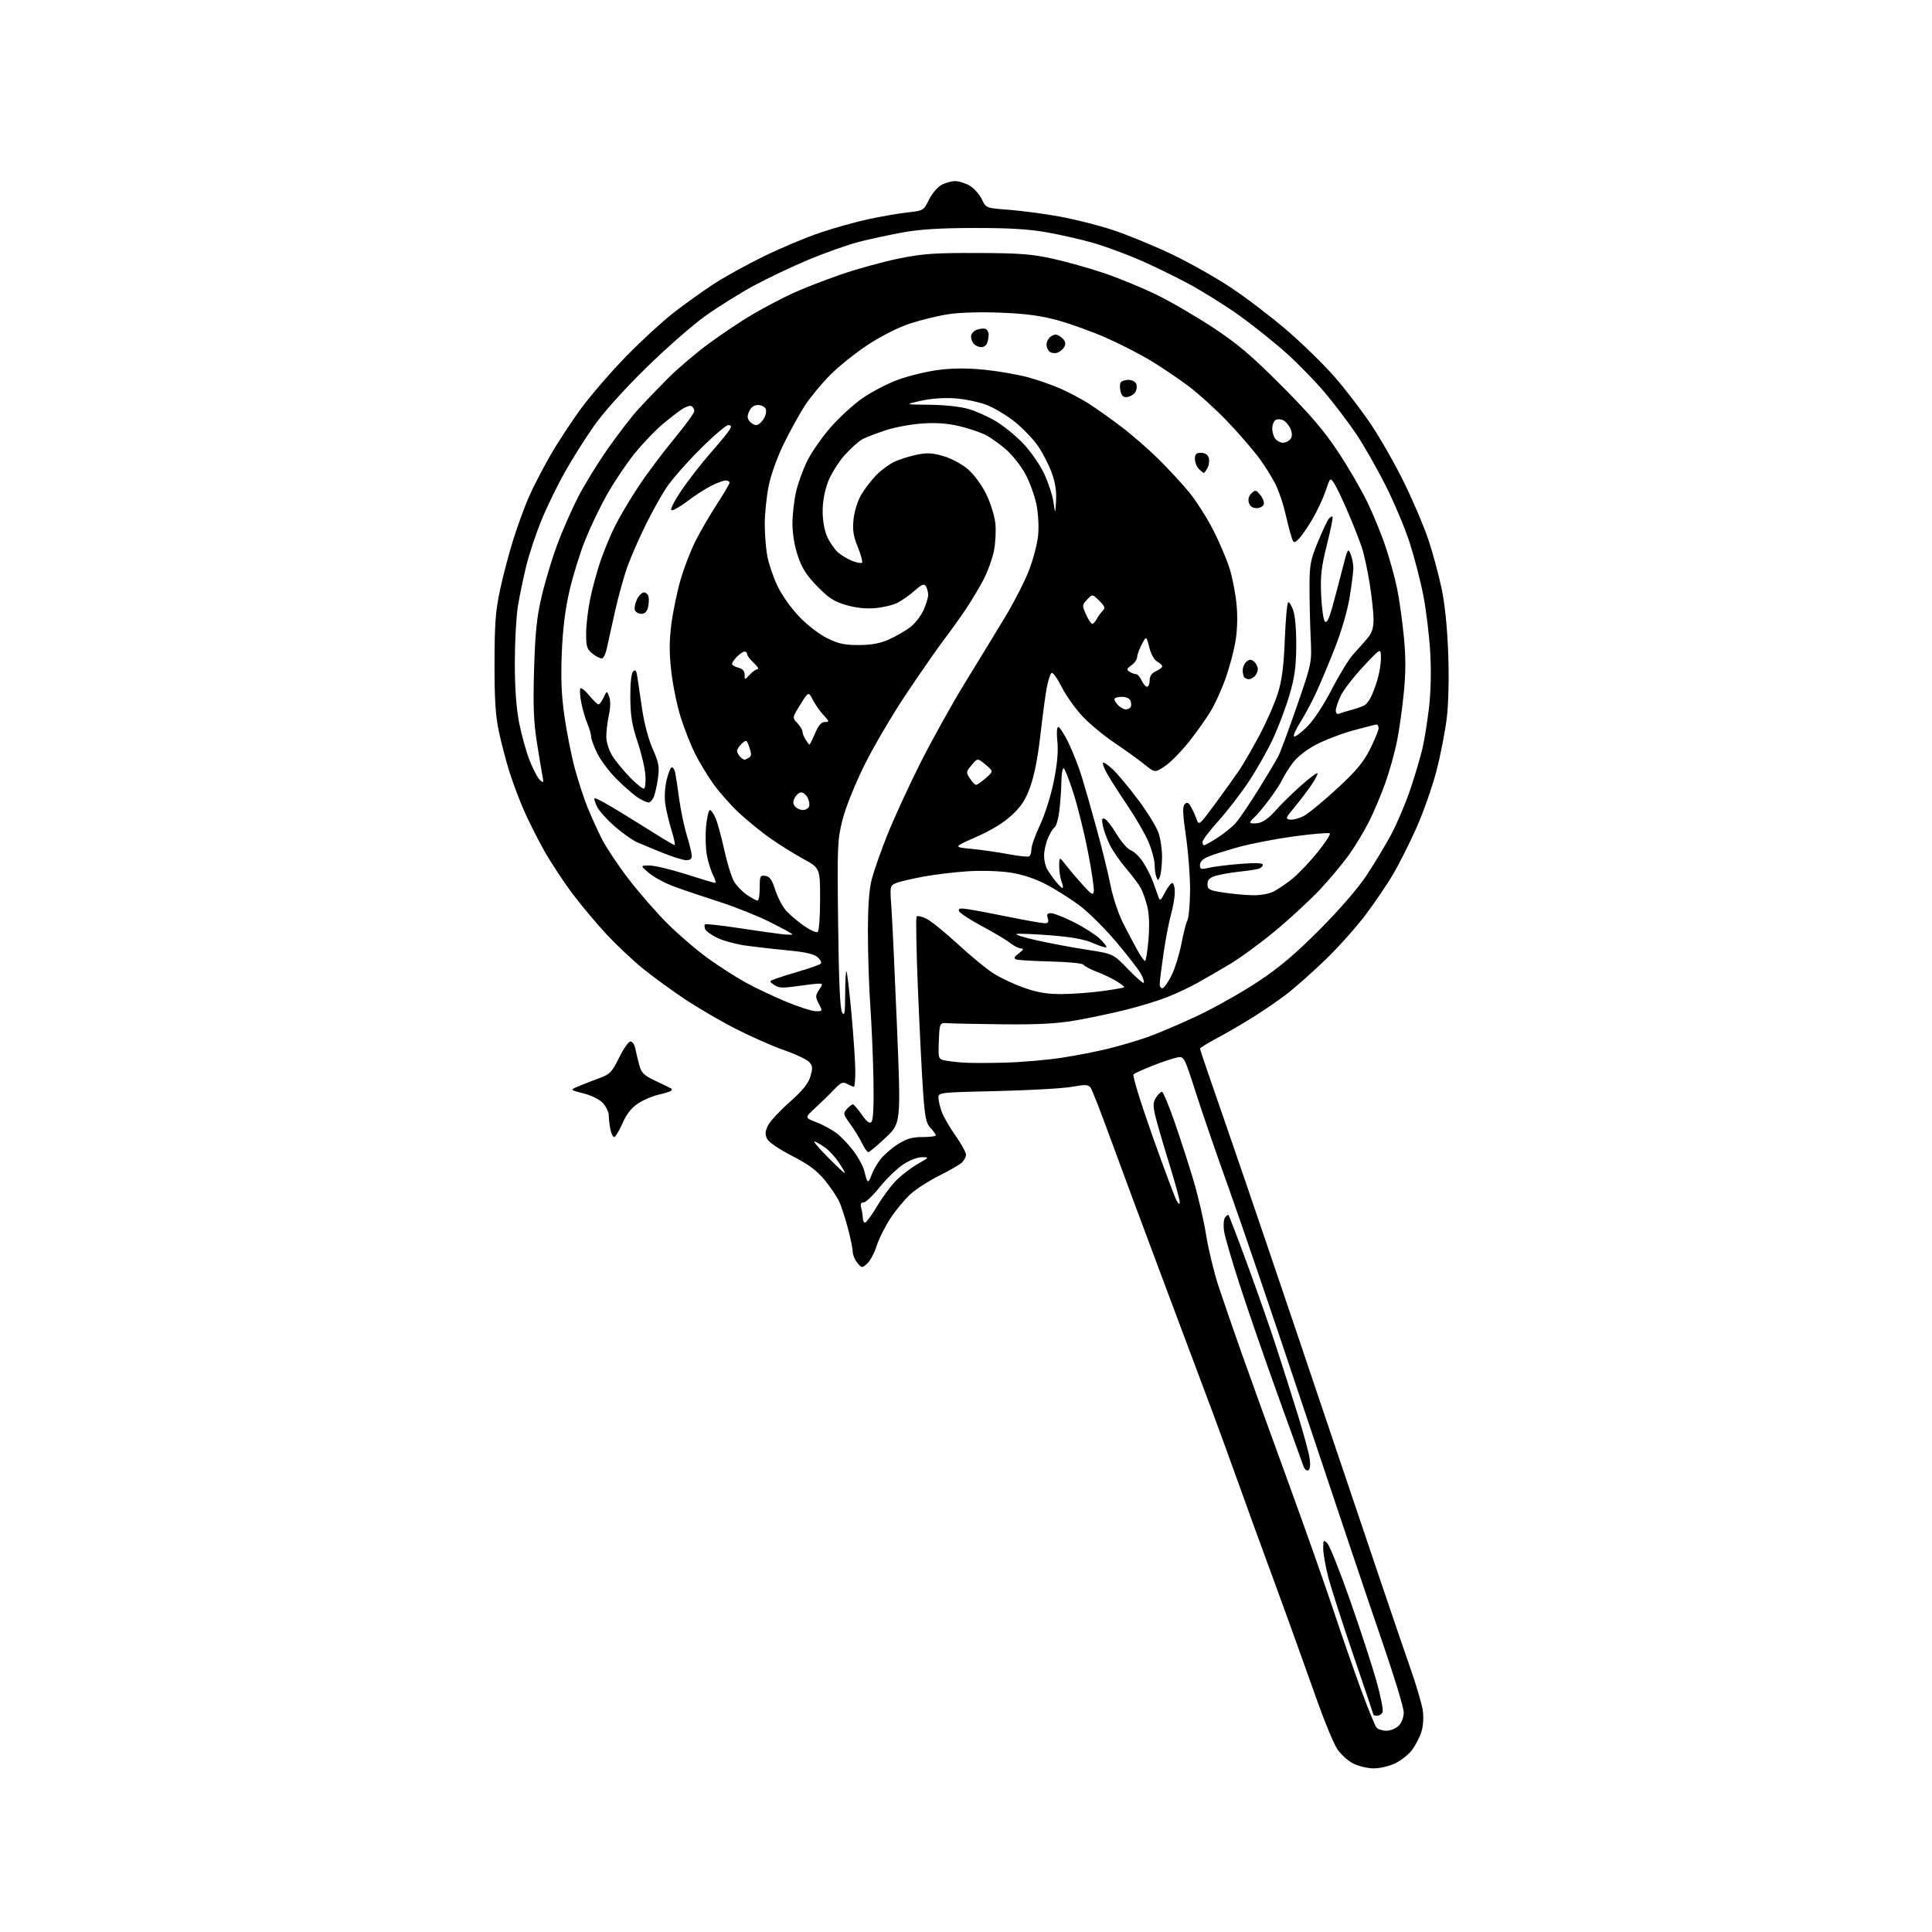 <?xml version="1.0" encoding="UTF-8" standalone="no"?>
<svg 
  version="1.1" 
  xmlns="http://www.w3.org/2000/svg" 
  xmlns:xlink="http://www.w3.org/1999/xlink" 
  xmlns:svg="http://www.w3.org/2000/svg"
  xmlns:rdf="http://www.w3.org/1999/02/22-rdf-syntax-ns#"
  xmlns:cc="http://creativecommons.org/ns#"
  xmlns:dc="http://purl.org/dc/elements/1.1/"
  viewBox="0 0 768 768"
  width="768"
  height="768"
>
<style>svg {background-color: white; }</style>"
<path stroke="none" fill="black" fill-rule="evenodd" d="M545.93,702.96C543.50,702.93 539.81,702.02 537.75,700.93C535.68,699.84 532.89,697.27 531.55,695.22C530.20,693.18 526.86,685.20 524.12,677.50C521.38,669.80 516.46,656.08 513.19,647.00C509.91,637.92 505.40,625.55 503.15,619.50C500.91,613.45 496.17,600.40 492.63,590.50C489.08,580.60 484.16,567.10 481.69,560.50C479.22,553.90 470.70,531.17 462.76,510.00C454.82,488.82 445.23,463.03 441.46,452.67C437.69,442.32 434.12,433.18 433.53,432.37C432.61,431.11 431.46,431.06 425.97,432.04C422.41,432.67 409.04,433.43 396.25,433.72C373.36,434.24 373.00,434.28 373.04,436.38C373.07,437.54 373.66,440.07 374.37,442.00C375.07,443.93 377.52,448.16 379.82,451.42C382.12,454.67 384.00,458.09 384.00,459.01C384.00,459.93 383.21,461.38 382.25,462.23C381.29,463.08 377.23,465.41 373.23,467.41C369.22,469.41 364.17,472.66 361.99,474.63C359.81,476.60 356.26,480.86 354.10,484.09C351.94,487.33 349.41,492.34 348.49,495.24C347.56,498.13 345.85,501.33 344.68,502.34C342.61,504.13 342.52,504.12 340.78,501.98C339.80,500.77 338.99,498.82 338.98,497.64C338.97,496.46 338.14,492.35 337.12,488.50C336.11,484.65 334.60,479.93 333.77,478.00C332.94,476.07 330.33,472.15 327.97,469.27C324.70,465.28 321.55,462.94 314.78,459.44C309.34,456.63 305.48,453.96 304.85,452.56C304.06,450.84 304.19,449.54 305.35,447.29C306.20,445.64 310.07,441.49 313.94,438.06C319.05,433.52 321.29,430.75 322.14,427.91C323.14,424.59 323.07,423.73 321.66,422.18C320.75,421.17 316.29,419.06 311.75,417.48C307.21,415.90 298.53,412.07 292.45,408.97C286.37,405.86 277.15,400.47 271.95,396.99C266.75,393.51 259.31,388.07 255.41,384.90C251.52,381.73 245.08,375.66 241.12,371.42C237.15,367.17 231.02,359.85 227.49,355.15C223.96,350.45 218.92,342.77 216.29,338.09C213.65,333.40 210.02,326.18 208.22,322.04C206.41,317.90 203.85,311.08 202.52,306.88C201.20,302.68 199.31,295.48 198.33,290.87C196.96,284.47 196.55,278.04 196.58,263.50C196.61,247.68 196.99,242.76 198.85,234.12C200.08,228.41 202.47,219.41 204.15,214.12C205.83,208.83 208.55,201.41 210.19,197.64C211.83,193.86 215.66,186.44 218.70,181.14C221.74,175.84 227.39,167.22 231.27,162.00C235.15,156.78 243.08,147.62 248.91,141.65C254.73,135.68 263.10,127.97 267.50,124.52C271.90,121.08 279.10,115.91 283.50,113.03C287.90,110.16 296.90,105.17 303.50,101.95C310.10,98.73 320.04,94.54 325.59,92.64C331.14,90.74 339.92,88.27 345.09,87.15C350.27,86.04 357.35,84.81 360.83,84.43C367.05,83.74 367.20,83.65 369.21,79.50C370.34,77.18 372.51,74.54 374.04,73.64C375.56,72.74 378.09,72.00 379.65,72.00C381.22,72.01 383.89,72.85 385.58,73.89C387.27,74.92 389.40,77.33 390.31,79.24C391.96,82.71 391.96,82.71 401.02,83.39C406.01,83.77 415.00,84.96 421.00,86.04C427.00,87.12 436.55,89.53 442.21,91.38C447.88,93.24 458.34,97.53 465.47,100.91C472.59,104.29 483.39,110.37 489.46,114.42C495.53,118.46 505.49,126.07 511.59,131.32C517.70,136.57 526.16,144.83 530.40,149.68C534.65,154.53 541.20,163.07 544.96,168.65C548.72,174.23 554.72,184.80 558.31,192.15C561.89,199.49 566.21,209.70 567.91,214.84C569.61,219.98 571.92,228.53 573.04,233.84C574.34,239.96 575.30,249.37 575.68,259.51C576.04,269.22 575.83,279.32 575.14,285.20C574.51,290.53 572.66,300.06 571.03,306.38C569.40,312.71 565.79,322.96 563.02,329.16C560.24,335.36 556.10,343.60 553.82,347.47C551.55,351.34 546.66,358.55 542.95,363.50C539.25,368.45 532.01,376.56 526.86,381.52C521.71,386.49 514.72,392.68 511.31,395.28C507.91,397.89 501.61,402.19 497.31,404.84C493.02,407.49 486.69,411.15 483.25,412.97C479.81,414.79 477.01,416.55 477.01,416.89C477.02,417.23 482.03,431.90 488.15,449.50C494.27,467.10 512.00,519.30 527.54,565.50C543.08,611.70 557.86,655.32 560.39,662.43C562.91,669.55 565.26,677.48 565.60,680.07C565.98,682.89 565.72,686.32 564.96,688.64C564.27,690.76 562.60,693.94 561.27,695.70C559.93,697.46 556.93,699.82 554.60,700.95C552.21,702.11 548.45,702.98 545.93,702.96zM551.12,688.00C552.71,688.00 554.90,687.10 556.00,686.00C557.20,684.80 558.00,682.67 558.00,680.66C558.00,678.82 554.13,666.11 549.40,652.41C544.67,638.71 530.90,597.80 518.80,561.50C506.70,525.20 493.07,485.15 488.51,472.50C483.95,459.85 478.08,442.82 475.46,434.65C470.70,419.81 470.70,419.81 467.82,420.39C466.23,420.70 461.91,422.15 458.22,423.61C454.52,425.06 451.10,426.62 450.61,427.06C450.11,427.52 453.32,438.00 457.99,451.19C462.54,464.01 466.86,475.62 467.59,477.00C468.52,478.76 468.93,479.00 468.96,477.83C468.98,476.91 467.00,469.71 464.56,461.83C462.11,453.95 459.66,445.48 459.11,443.00C458.31,439.43 458.40,438.03 459.57,436.25C460.38,435.01 461.42,434.00 461.89,434.00C462.35,434.00 464.57,439.29 466.83,445.75C469.08,452.21 472.47,462.68 474.36,469.00C476.25,475.32 478.54,485.19 479.45,490.93C480.36,496.67 482.60,505.90 484.43,511.43C486.26,516.97 490.47,529.15 493.78,538.50C497.09,547.85 505.30,570.58 512.02,589.00C518.74,607.42 526.84,630.38 530.03,640.00C533.21,649.62 538.13,663.78 540.95,671.45C543.77,679.12 546.57,685.98 547.16,686.70C547.76,687.41 549.54,688.00 551.12,688.00zM547.53,682.00C546.69,682.00 546.00,681.87 546.00,681.71C546.00,681.55 542.39,670.86 537.98,657.96C533.57,645.06 529.07,631.05 527.98,626.83C526.89,622.62 526.00,617.52 526.00,615.51C526.00,612.12 526.12,611.97 527.65,613.51C528.56,614.41 532.64,624.66 536.72,636.28C540.80,647.90 545.49,662.29 547.16,668.25C548.82,674.21 549.93,679.74 549.62,680.54C549.31,681.34 548.37,682.00 547.53,682.00zM520.11,584.43C519.47,584.83 518.63,584.13 518.13,582.81C517.65,581.54 512.97,568.58 507.74,554.00C502.50,539.42 495.74,519.85 492.72,510.50C489.70,501.15 486.95,491.70 486.60,489.50C486.26,487.30 486.41,484.84 486.94,484.03C487.46,483.22 488.10,482.77 488.36,483.03C488.62,483.29 492.05,492.27 495.99,503.00C499.93,513.73 505.12,528.58 507.52,536.00C509.93,543.42 513.71,555.35 515.93,562.50C518.14,569.65 520.24,577.36 520.59,579.62C520.98,582.22 520.80,584.00 520.11,584.43zM343.89,486.00C344.37,486.00 346.59,482.96 348.80,479.25C351.02,475.54 354.56,470.84 356.67,468.82C358.78,466.79 362.52,463.98 365.00,462.58C369.49,460.03 369.49,460.02 366.42,460.01C364.66,460.01 361.46,461.26 358.92,462.96C356.49,464.59 352.32,468.64 349.65,471.96C346.99,475.28 344.12,478.00 343.29,478.00C342.20,478.00 341.94,478.64 342.37,480.25C342.70,481.49 342.98,483.29 342.99,484.25C342.99,485.21 343.40,486.00 343.89,486.00zM346.31,467.45C346.83,465.83 348.38,462.99 349.76,461.14C351.14,459.30 354.32,456.49 356.83,454.89C360.38,452.64 362.56,452.00 366.70,452.00C369.61,452.00 372.00,451.69 372.00,451.31C372.00,450.94 371.06,449.62 369.90,448.39C368.14,446.52 367.67,444.26 366.96,434.33C366.49,427.82 365.57,409.55 364.91,393.73C364.26,377.90 364.01,364.66 364.37,364.30C364.73,363.94 366.48,364.34 368.26,365.20C370.04,366.06 375.62,370.56 380.65,375.21C385.68,379.86 392.09,385.13 394.89,386.93C397.68,388.72 403.22,391.32 407.18,392.70C412.58,394.57 416.36,395.19 422.16,395.16C426.43,395.13 433.66,394.59 438.21,393.97C442.77,393.35 446.66,392.67 446.86,392.47C447.06,392.27 445.71,391.18 443.86,390.05C442.01,388.92 438.48,387.23 436.00,386.30C433.52,385.37 431.18,384.13 430.79,383.55C430.37,382.94 424.93,382.38 417.79,382.21C411.03,382.05 404.83,381.68 404.01,381.40C402.84,380.99 403.06,380.46 405.01,378.96C406.84,377.55 407.08,377.04 405.88,377.02C405.00,377.01 403.01,376.01 401.47,374.80C399.93,373.59 394.84,370.55 390.15,368.05C385.46,365.55 381.43,362.89 381.20,362.14C380.85,361.07 381.69,360.93 385.13,361.47C387.53,361.84 394.89,363.24 401.49,364.58C408.08,365.91 414.30,367.00 415.31,367.00C416.68,367.00 416.98,366.50 416.50,365.00C416.01,363.47 416.32,363.00 417.80,363.00C418.86,363.00 422.91,364.59 426.80,366.54C430.68,368.48 435.31,371.42 437.07,373.06C438.83,374.71 440.06,376.28 439.79,376.54C439.53,376.81 437.14,376.06 434.49,374.89C431.11,373.40 426.11,372.48 417.76,371.82C411.21,371.30 405.10,371.05 404.17,371.26C403.25,371.46 406.77,372.60 412.00,373.77C417.23,374.95 426.23,376.64 432.00,377.52C442.50,379.14 442.50,379.14 448.32,385.16C451.52,388.48 454.37,390.96 454.65,390.69C454.92,390.41 454.48,388.91 453.67,387.34C452.86,385.78 448.43,380.02 443.82,374.55C439.21,369.07 432.52,362.44 428.97,359.82C425.41,357.19 419.49,353.47 415.81,351.54C411.53,349.30 406.50,347.63 401.81,346.89C397.65,346.24 390.40,346.00 385.00,346.33C379.77,346.65 371.68,347.62 367.00,348.48C362.32,349.34 357.42,350.51 356.11,351.07C353.78,352.06 353.73,352.29 354.35,360.79C354.69,365.58 355.69,386.82 356.56,408.00C358.15,446.50 358.15,446.50 352.05,452.25C348.69,455.41 345.59,458.00 345.16,458.00C344.73,458.00 343.63,456.44 342.72,454.54C341.81,452.64 339.70,449.19 338.03,446.88C335.16,442.93 335.08,442.57 336.65,440.84C337.56,439.83 338.63,439.00 339.02,439.00C339.41,439.00 340.99,440.82 342.53,443.04C344.55,445.95 345.63,446.77 346.41,445.98C347.13,445.26 347.40,439.54 347.21,429.19C347.05,420.56 346.49,407.43 345.97,400.00C345.45,392.57 345.01,379.51 345.01,370.96C345.00,360.15 345.47,353.60 346.55,349.46C347.40,346.18 350.15,338.32 352.68,332.00C355.20,325.68 361.00,313.01 365.58,303.86C370.16,294.71 378.29,280.08 383.64,271.36C389.00,262.64 396.23,250.78 399.71,245.00C403.19,239.22 407.38,231.01 409.03,226.74C410.68,222.47 412.31,216.30 412.65,213.03C413.01,209.64 412.75,204.37 412.05,200.79C411.38,197.33 409.43,191.88 407.73,188.68C406.04,185.48 402.59,181.04 400.07,178.83C397.56,176.61 393.82,173.94 391.77,172.89C389.72,171.84 385.00,170.26 381.27,169.38C376.56,168.27 372.07,167.96 366.50,168.35C362.10,168.65 355.57,169.87 352.00,171.06C348.43,172.24 344.32,173.82 342.88,174.56C341.44,175.31 338.25,178.15 335.80,180.88C333.35,183.61 330.36,188.39 329.17,191.51C327.78,195.15 327.01,199.38 327.02,203.34C327.04,207.18 327.74,211.01 328.89,213.50C329.91,215.70 331.81,218.44 333.12,219.59C334.43,220.74 336.98,222.26 338.78,222.97C340.59,223.69 342.33,224.00 342.66,223.67C342.99,223.34 342.24,220.56 341.00,217.49C339.21,213.09 338.85,210.74 339.30,206.41C339.62,203.25 340.92,199.12 342.33,196.70C343.69,194.39 346.37,190.89 348.28,188.92C350.20,186.95 353.41,184.56 355.41,183.61C357.41,182.66 361.40,181.39 364.27,180.79C368.52,179.91 370.53,180.00 375.03,181.31C378.19,182.24 382.34,184.46 384.73,186.51C387.17,188.59 390.21,192.71 392.01,196.37C393.76,199.92 395.36,205.04 395.67,208.11C395.98,211.11 395.71,216.07 395.08,219.13C394.44,222.20 392.59,227.27 390.97,230.40C389.35,233.52 386.14,238.87 383.84,242.29C381.54,245.71 377.68,251.09 375.26,254.26C372.85,257.42 366.21,266.96 360.52,275.45C354.82,283.94 347.21,296.87 343.60,304.19C339.78,311.92 336.14,321.03 334.90,325.92C332.89,333.86 332.79,336.23 333.17,367.42C333.45,390.43 333.93,401.11 334.76,402.50C335.73,404.14 335.94,402.80 335.97,395.08C335.99,389.90 336.22,385.88 336.48,386.15C336.75,386.42 337.65,394.03 338.48,403.07C339.31,412.11 339.99,422.31 340.00,425.75C340.00,429.19 339.75,432.00 339.43,432.00C339.12,432.00 337.93,431.50 336.79,430.89C335.01,429.94 334.26,430.26 331.53,433.14C329.78,434.99 326.43,438.26 324.09,440.41C319.83,444.33 319.83,444.33 324.47,446.09C327.03,447.06 330.69,449.05 332.62,450.52C334.55,451.99 337.65,455.29 339.52,457.85C341.39,460.41 343.22,463.85 343.58,465.50C343.94,467.15 344.49,468.93 344.80,469.45C345.11,469.97 345.79,469.07 346.31,467.45zM335.82,466.34C336.00,466.25 334.98,464.42 333.56,462.27C332.13,460.11 329.74,457.45 328.23,456.36C326.73,455.26 324.77,454.09 323.88,453.76C322.99,453.43 325.24,456.16 328.88,459.83C332.52,463.50 335.65,466.43 335.82,466.34zM244.14,452.00C243.65,452.00 242.97,450.59 242.62,448.88C242.28,447.16 242.00,444.71 242.00,443.43C242.00,442.16 240.99,439.98 239.75,438.59C238.39,437.07 235.32,435.51 232.00,434.66C226.50,433.25 226.50,433.25 230.00,431.79C231.93,430.98 235.63,429.54 238.22,428.59C242.49,427.02 243.25,426.23 246.11,420.43C247.85,416.89 249.88,414.00 250.62,414.00C251.36,414.00 252.22,415.24 252.53,416.75C252.84,418.26 253.54,421.20 254.10,423.29C254.97,426.57 255.86,427.43 260.80,429.77C263.94,431.26 266.69,432.59 266.92,432.74C267.15,432.88 267.07,433.26 266.74,433.59C266.42,433.91 264.21,434.61 261.83,435.14C259.45,435.67 255.77,437.23 253.66,438.62C251.00,440.37 249.09,442.81 247.43,446.57C246.11,449.56 244.63,452.00 244.14,452.00zM399.75,422.41C406.49,422.21 416.61,421.32 422.25,420.44C427.89,419.57 436.10,417.96 440.50,416.88C444.90,415.81 451.88,413.75 456.00,412.31C460.12,410.87 469.11,407.05 475.98,403.81C482.84,400.57 493.64,394.49 499.98,390.29C508.55,384.61 514.83,379.31 524.53,369.58C532.50,361.58 539.76,353.20 543.20,348.00C546.30,343.32 550.72,336.00 553.02,331.72C555.32,327.44 558.75,319.35 560.64,313.74C562.52,308.13 564.68,300.83 565.45,297.52C566.21,294.21 567.37,287.00 568.03,281.50C568.77,275.26 568.97,266.98 568.55,259.50C568.17,252.90 566.96,242.78 565.85,237.00C564.75,231.22 562.28,221.68 560.38,215.78C558.48,209.89 554.10,199.49 550.65,192.68C547.20,185.87 541.97,176.74 539.04,172.40C536.10,168.05 530.62,160.82 526.86,156.32C523.09,151.82 516.07,144.61 511.26,140.29C506.44,135.97 498.00,129.23 492.50,125.31C487.00,121.38 477.87,115.69 472.20,112.65C466.54,109.62 457.59,105.29 452.32,103.03C447.05,100.77 439.09,97.86 434.62,96.57C430.15,95.28 422.00,93.41 416.50,92.42C409.13,91.09 401.49,90.62 387.50,90.63C373.94,90.64 365.78,91.14 359.00,92.37C353.77,93.31 345.93,95.00 341.58,96.11C337.22,97.22 328.22,100.40 321.58,103.16C314.93,105.93 305.00,110.65 299.50,113.64C294.00,116.64 285.38,122.03 280.35,125.61C275.31,129.20 264.69,138.52 256.75,146.32C247.99,154.91 239.82,164.02 236.03,169.43C232.58,174.35 227.34,182.67 224.39,187.93C221.44,193.19 217.28,201.78 215.15,207.00C213.02,212.23 210.33,220.33 209.18,225.00C208.03,229.68 206.54,236.88 205.87,241.00C205.20,245.12 204.65,255.25 204.65,263.50C204.65,273.61 205.22,281.39 206.38,287.38C207.34,292.27 209.25,299.11 210.64,302.58C212.03,306.05 213.87,309.47 214.72,310.18C216.07,311.30 216.18,311.09 215.65,308.48C215.31,306.84 214.30,300.77 213.40,295.00C212.12,286.82 211.88,280.40 212.31,266.00C212.75,251.29 213.37,245.35 215.33,236.99C216.68,231.21 219.46,221.99 221.50,216.49C223.55,211.00 227.26,202.53 229.75,197.67C232.25,192.81 237.58,184.14 241.60,178.40C245.61,172.66 251.05,165.60 253.68,162.73C256.30,159.85 261.61,154.32 265.48,150.43C269.34,146.55 276.77,140.23 282.00,136.40C287.23,132.56 295.10,127.32 299.51,124.76C303.91,122.19 310.89,118.54 315.01,116.63C319.13,114.73 327.81,111.34 334.30,109.11C340.79,106.87 351.14,104.02 357.30,102.77C366.83,100.84 371.48,100.51 388.50,100.57C405.28,100.62 410.11,100.99 418.49,102.84C423.99,104.06 433.21,106.65 438.99,108.61C444.77,110.57 454.08,114.40 459.67,117.12C465.26,119.84 475.38,125.73 482.17,130.20C492.09,136.75 497.43,141.28 509.52,153.42C520.80,164.74 526.37,171.24 531.84,179.50C535.85,185.55 541.11,194.59 543.53,199.59C545.95,204.59 549.26,212.69 550.89,217.59C552.52,222.49 554.54,229.88 555.38,234.00C556.22,238.12 557.41,246.56 558.02,252.75C558.84,260.96 558.85,267.04 558.05,275.25C557.45,281.44 556.24,290.10 555.36,294.50C554.49,298.90 552.42,306.32 550.77,311.00C549.12,315.68 546.19,322.65 544.25,326.50C542.32,330.35 538.74,336.30 536.30,339.72C533.86,343.14 528.71,349.32 524.84,353.46C520.98,357.60 513.02,364.97 507.16,369.85C501.30,374.72 493.12,380.73 489.00,383.19C484.88,385.66 479.02,389.05 476.00,390.73C472.98,392.42 467.56,394.96 463.96,396.38C460.36,397.81 452.89,400.09 447.36,401.46C441.82,402.83 432.84,404.72 427.40,405.66C420.11,406.91 412.61,407.31 399.00,407.18C388.82,407.08 378.93,406.88 377.00,406.75C373.50,406.50 373.50,406.50 373.21,413.72C372.93,420.54 373.04,420.97 375.21,421.46C376.47,421.74 379.75,422.16 382.50,422.38C385.25,422.60 393.01,422.61 399.75,422.41zM324.28,401.97C327.04,402.00 327.04,401.99 325.50,399.00C324.09,396.28 324.10,395.78 325.59,393.50C327.14,391.14 327.13,391.00 325.37,391.02C324.34,391.03 320.43,391.48 316.68,392.03C311.12,392.83 309.47,392.74 307.76,391.54C305.67,390.08 305.67,390.08 308.12,389.14C309.47,388.63 313.93,387.22 318.04,386.01C322.14,384.80 325.85,383.48 326.27,383.08C326.70,382.68 326.15,381.54 325.06,380.55C323.64,379.27 320.39,378.49 313.78,377.86C308.68,377.37 301.13,376.52 297.02,375.97C292.90,375.41 287.58,374.01 285.19,372.85C282.80,371.69 280.59,370.11 280.30,369.33C280.00,368.55 279.97,367.70 280.23,367.44C280.49,367.17 286.51,367.84 293.60,368.91C300.70,369.99 308.41,371.08 310.75,371.34C313.09,371.60 315.00,371.63 315.00,371.41C315.00,371.20 311.00,369.01 306.11,366.55C301.21,364.10 292.10,360.45 285.86,358.46C279.61,356.46 271.55,353.74 267.95,352.41C264.35,351.07 259.85,348.65 257.95,347.03C254.50,344.08 254.50,344.08 258.09,344.04C260.07,344.02 266.59,345.57 272.59,347.48C278.59,349.40 283.85,350.97 284.28,350.98C284.70,350.99 284.35,349.65 283.50,348.00C282.65,346.35 281.52,342.77 281.01,340.04C280.49,337.31 280.34,332.14 280.68,328.54C281.01,324.94 281.70,322.00 282.20,322.00C282.69,322.00 283.74,323.53 284.52,325.39C285.30,327.25 286.84,332.94 287.95,338.02C289.06,343.10 290.79,348.66 291.79,350.38C292.79,352.09 295.11,354.51 296.95,355.75C298.79,356.99 300.68,358.00 301.15,358.00C301.62,358.00 302.00,355.72 302.00,352.93C302.00,348.25 302.17,347.89 304.25,348.18C306.00,348.43 306.89,349.71 308.24,353.94C309.20,356.93 311.22,360.68 312.74,362.29C314.26,363.89 317.42,366.53 319.76,368.15C322.10,369.78 324.46,370.83 325.01,370.49C325.58,370.14 326.00,364.60 326.00,357.49C326.00,345.10 326.00,345.10 319.25,341.39C315.54,339.34 309.69,335.70 306.26,333.29C302.83,330.89 297.28,326.38 293.93,323.28C290.58,320.18 285.91,314.91 283.54,311.57C281.17,308.23 277.89,302.80 276.24,299.50C274.59,296.20 272.05,289.74 270.60,285.15C269.15,280.56 267.46,272.36 266.85,266.94C266.01,259.59 266.02,254.80 266.88,248.10C267.51,243.16 269.15,235.24 270.52,230.52C271.89,225.79 274.58,218.81 276.49,215.01C278.41,211.21 282.23,204.65 284.99,200.42C287.74,196.20 290.00,192.35 290.00,191.87C290.00,191.39 289.31,191.00 288.46,191.00C287.61,191.00 285.03,191.95 282.71,193.11C280.39,194.28 276.15,197.02 273.28,199.21C270.42,201.40 267.56,203.02 266.94,202.81C266.30,202.60 267.98,199.24 270.86,194.97C273.64,190.86 278.88,184.12 282.51,180.00C286.13,175.88 289.55,171.71 290.09,170.75C290.84,169.40 290.70,169.00 289.47,169.00C288.58,169.00 283.48,173.39 278.12,178.75C272.76,184.11 266.72,191.04 264.70,194.15C262.68,197.26 259.06,203.79 256.66,208.65C254.26,213.52 251.12,220.65 249.68,224.50C248.24,228.35 245.90,236.68 244.48,243.00C243.06,249.32 241.57,256.04 241.18,257.92C240.78,259.81 239.98,261.51 239.40,261.70C238.82,261.89 237.14,261.11 235.67,259.95C233.31,258.10 233.00,257.16 233.00,251.89C233.00,248.60 233.71,242.45 234.58,238.21C235.44,233.97 237.30,227.12 238.71,223.00C240.11,218.88 242.73,212.57 244.53,209.00C246.32,205.43 250.46,198.45 253.73,193.50C256.99,188.55 263.33,180.06 267.83,174.63C272.32,169.20 276.00,164.16 276.00,163.44C276.00,162.71 275.53,161.83 274.96,161.47C274.38,161.12 272.69,161.62 271.21,162.58C269.72,163.54 266.06,166.39 263.08,168.91C260.10,171.44 255.08,176.74 251.92,180.70C248.77,184.66 243.96,191.86 241.23,196.70C238.51,201.54 234.62,209.67 232.59,214.76C230.55,219.85 227.77,228.85 226.40,234.76C224.68,242.15 223.72,249.87 223.32,259.50C222.90,269.89 223.18,276.46 224.42,285.00C225.33,291.32 227.17,300.55 228.51,305.50C229.84,310.45 232.12,317.42 233.57,320.98C235.02,324.54 237.57,330.17 239.24,333.48C240.91,336.79 245.70,343.97 249.88,349.43C254.06,354.89 261.06,362.90 265.43,367.24C269.79,371.58 276.99,377.75 281.43,380.95C285.87,384.15 292.62,388.48 296.44,390.58C300.25,392.68 307.45,396.09 312.44,398.16C317.42,400.24 322.75,401.95 324.28,401.97zM462.25,392.76C462.94,392.53 464.56,390.13 465.86,387.43C467.16,384.72 468.87,379.12 469.66,375.00C470.45,370.88 471.51,366.73 472.03,365.80C472.54,364.86 473.01,359.69 473.07,354.30C473.13,348.91 472.41,339.18 471.47,332.67C470.14,323.55 470.02,320.58 470.94,319.67C471.85,318.77 472.40,318.97 473.31,320.50C473.97,321.60 474.97,323.80 475.55,325.38C476.60,328.27 476.60,328.27 483.15,319.38C486.75,314.50 491.06,308.46 492.74,305.98C494.41,303.49 498.04,297.19 500.81,291.98C503.57,286.76 506.81,279.35 508.00,275.50C509.60,270.33 510.31,264.77 510.73,254.22C511.04,246.36 511.64,239.72 512.07,239.46C512.49,239.20 513.41,240.67 514.11,242.74C514.86,244.94 515.34,250.86 515.28,257.00C515.20,265.23 514.61,269.45 512.52,276.49C511.06,281.44 508.10,289.27 505.93,293.88C503.77,298.50 499.45,306.10 496.34,310.78C493.23,315.46 487.83,322.45 484.34,326.33C480.85,330.20 478.00,333.96 478.00,334.68C478.00,335.41 478.30,336.00 478.66,336.00C479.03,336.00 481.40,334.67 483.94,333.04C486.47,331.41 489.69,328.83 491.09,327.29C492.49,325.76 496.57,319.77 500.16,314.00C503.75,308.23 507.38,302.15 508.21,300.50C509.04,298.85 512.37,289.85 515.60,280.50C521.48,263.50 521.48,263.50 521.01,253.50C520.76,248.00 520.55,239.00 520.55,233.50C520.56,224.50 520.89,222.71 523.84,215.54C525.64,211.15 527.60,206.98 528.20,206.26C528.80,205.54 529.48,205.15 529.72,205.38C529.96,205.62 528.94,210.65 527.46,216.56C525.24,225.45 524.84,228.90 525.18,236.64C525.41,241.78 526.07,246.47 526.65,247.05C527.39,247.79 528.23,246.23 529.48,241.80C530.45,238.34 532.28,231.45 533.54,226.50C535.69,218.04 535.89,217.67 536.91,220.32C537.51,221.86 537.99,224.34 537.98,225.82C537.97,227.29 537.30,232.55 536.49,237.50C535.62,242.84 533.17,251.17 530.48,258.00C527.98,264.32 524.56,272.43 522.88,276.00C521.20,279.57 518.46,284.65 516.78,287.29C515.11,289.92 514.04,292.37 514.39,292.73C514.75,293.08 517.02,291.44 519.43,289.07C522.12,286.43 525.99,280.58 529.43,273.97C532.51,268.03 536.38,261.74 538.02,259.98C539.66,258.22 542.13,255.45 543.50,253.82C545.39,251.57 546.00,249.70 546.00,246.17C545.99,243.60 545.31,237.22 544.47,232.00C543.64,226.78 542.25,220.35 541.38,217.71C540.52,215.08 538.06,208.81 535.91,203.79C533.77,198.77 531.28,193.55 530.39,192.20C528.78,189.73 528.78,189.73 526.92,195.25C525.89,198.28 523.44,203.47 521.47,206.77C519.51,210.08 517.06,213.54 516.05,214.46C514.29,216.05 514.15,215.96 513.18,212.82C512.63,210.99 511.62,207.03 510.94,204.00C510.27,200.97 508.72,196.25 507.50,193.50C506.28,190.75 503.16,185.65 500.57,182.16C497.99,178.67 492.21,172.01 487.74,167.35C483.28,162.70 476.44,156.50 472.55,153.57C468.66,150.64 461.93,146.09 457.60,143.47C453.27,140.84 445.24,136.71 439.74,134.29C434.25,131.87 425.65,128.76 420.63,127.38C413.85,125.50 408.03,124.71 398.00,124.30C389.90,123.97 381.50,124.21 377.00,124.90C372.88,125.53 366.00,127.21 361.72,128.62C357.09,130.15 350.32,133.56 345.00,137.05C340.09,140.28 333.27,145.75 329.86,149.21C326.45,152.67 321.96,158.10 319.90,161.29C317.84,164.47 314.12,171.22 311.63,176.29C308.97,181.71 306.46,188.67 305.55,193.21C304.70,197.45 304.00,204.25 304.00,208.32C304.00,212.39 304.46,218.15 305.02,221.11C305.58,224.07 307.37,229.32 308.99,232.78C310.66,236.37 314.38,241.64 317.62,245.04C320.93,248.51 325.63,252.14 328.87,253.72C333.35,255.92 335.80,256.44 341.46,256.41C346.54,256.39 349.88,255.76 353.44,254.16C356.16,252.94 359.93,250.77 361.80,249.34C363.68,247.90 366.06,244.88 367.09,242.62C368.11,240.35 368.96,237.60 368.96,236.50C368.97,235.40 368.56,233.86 368.07,233.07C367.33,231.92 366.49,232.24 363.57,234.81C361.59,236.54 358.56,238.70 356.82,239.59C355.09,240.49 351.13,241.45 348.02,241.73C344.27,242.07 340.35,241.67 336.43,240.54C331.60,239.15 329.46,237.77 324.91,233.12C320.62,228.73 318.82,225.92 317.16,221.01C315.81,217.00 315.01,212.17 315.01,208.06C315.02,204.45 315.69,198.68 316.51,195.24C317.32,191.80 319.34,186.29 320.99,183.01C322.65,179.73 326.67,173.95 329.93,170.16C333.19,166.38 338.83,161.15 342.48,158.55C346.13,155.95 352.65,152.53 356.98,150.95C361.31,149.37 368.64,147.60 373.27,147.03C379.06,146.31 384.77,146.30 391.59,147.00C397.04,147.57 404.72,148.91 408.66,149.98C412.59,151.06 418.44,153.10 421.65,154.53C424.87,155.95 429.74,158.53 432.50,160.26C435.25,162.00 440.98,166.04 445.23,169.24C449.49,172.44 456.27,178.31 460.30,182.28C464.33,186.25 469.88,192.23 472.62,195.57C475.36,198.90 479.68,205.65 482.20,210.57C484.73,215.48 487.73,222.56 488.88,226.29C490.02,230.03 491.25,236.61 491.61,240.93C492.02,245.85 491.79,251.33 491.00,255.64C490.30,259.41 488.61,265.65 487.26,269.50C485.90,273.35 483.43,278.91 481.77,281.85C480.10,284.79 476.10,290.52 472.87,294.58C469.64,298.65 465.22,303.15 463.04,304.59C459.09,307.21 459.09,307.21 454.79,303.75C452.43,301.85 447.12,298.03 443.00,295.27C438.88,292.51 433.18,287.79 430.35,284.79C427.51,281.78 423.78,276.53 422.06,273.12C420.34,269.71 418.53,267.17 418.03,267.48C417.54,267.78 416.68,270.39 416.12,273.27C415.57,276.15 414.43,284.62 413.59,292.10C412.63,300.70 411.16,308.24 409.59,312.60C407.66,317.98 406.02,320.51 402.16,324.09C398.95,327.06 393.98,330.10 388.06,332.71C378.91,336.73 378.91,336.73 386.21,337.44C390.22,337.83 396.82,338.78 400.88,339.55C404.94,340.32 408.66,340.71 409.13,340.42C409.61,340.12 410.00,338.83 410.00,337.54C410.00,336.26 411.56,331.90 413.46,327.85C415.42,323.68 417.78,316.18 418.92,310.50C420.28,303.69 420.73,298.66 420.32,294.75C419.96,291.25 420.10,289.00 420.70,289.00C421.24,289.00 423.05,291.81 424.73,295.25C426.40,298.69 428.75,304.65 429.94,308.50C431.13,312.35 433.83,321.80 435.95,329.50C438.06,337.20 440.55,347.32 441.47,352.00C442.41,356.75 444.62,363.37 446.47,367.00C448.29,370.57 450.84,375.41 452.14,377.74C453.44,380.07 454.80,381.99 455.16,381.99C455.52,382.00 456.14,378.17 456.53,373.50C456.99,367.99 456.82,363.36 456.07,360.35C455.42,357.79 454.28,354.53 453.53,353.10C452.78,351.67 450.15,348.16 447.70,345.30C445.24,342.44 442.29,338.16 441.13,335.78C439.98,333.40 438.75,329.99 438.39,328.21C437.88,325.66 438.04,325.08 439.15,325.50C439.93,325.80 442.05,328.54 443.87,331.58C445.69,334.63 448.25,337.52 449.55,338.02C450.85,338.51 453.03,340.63 454.39,342.71C455.76,344.79 457.53,348.30 458.34,350.50C459.14,352.70 460.11,355.40 460.48,356.50C461.08,358.26 461.40,358.05 463.11,354.75C464.17,352.69 465.49,351.00 466.02,351.00C466.56,351.00 467.00,352.62 467.00,354.60C467.00,356.57 466.34,360.51 465.53,363.35C464.72,366.18 463.37,373.19 462.53,378.93C461.69,384.66 461.00,390.21 461.00,391.26C461.00,392.34 461.54,392.99 462.25,392.76zM434.81,354.25C434.97,353.12 433.95,346.20 432.53,338.85C431.11,331.51 428.55,321.10 426.85,315.73C425.14,310.36 423.36,305.72 422.87,305.42C422.39,305.13 421.96,307.50 421.92,310.69C421.87,313.89 421.50,319.12 421.10,322.32C420.71,325.53 419.86,328.47 419.23,328.86C418.60,329.25 417.39,331.23 416.54,333.25C415.69,335.28 415.02,338.41 415.04,340.22C415.05,342.02 415.62,344.44 416.29,345.58C416.95,346.73 418.46,348.87 419.64,350.33C420.82,351.80 422.05,353.00 422.37,353.00C422.69,353.00 422.51,351.85 421.98,350.43C421.44,349.02 421.02,346.21 421.05,344.18C421.09,340.50 421.09,340.50 423.80,343.98C425.28,345.90 428.30,349.45 430.50,351.88C433.96,355.69 434.54,356.01 434.81,354.25zM497.80,355.87C500.95,355.95 504.40,355.34 506.30,354.38C508.06,353.48 511.43,351.19 513.78,349.28C516.14,347.37 520.59,342.69 523.67,338.88C526.75,335.06 528.98,331.65 528.63,331.29C528.27,330.94 522.02,331.45 514.74,332.42C507.46,333.40 497.47,335.31 492.54,336.67C487.61,338.03 482.10,339.77 480.29,340.52C478.17,341.41 477.00,342.59 477.00,343.84C477.00,345.58 477.41,345.70 480.75,344.93C482.81,344.45 488.44,343.76 493.25,343.39C499.25,342.93 502.00,343.05 502.00,343.79C502.00,344.38 501.21,345.09 500.25,345.37C499.29,345.65 495.80,346.17 492.50,346.52C489.20,346.87 485.04,347.61 483.25,348.16C480.80,348.91 480.00,349.73 480.00,351.49C480.00,353.59 480.64,353.92 486.25,354.79C489.69,355.31 494.88,355.80 497.80,355.87zM461.10,348.43C460.40,350.21 460.30,350.23 459.67,348.60C459.30,347.63 458.99,345.41 458.98,343.67C458.96,341.93 457.93,338.00 456.67,334.95C455.42,331.90 451.67,325.38 448.35,320.45C445.03,315.53 441.33,309.76 440.12,307.62C438.91,305.49 438.17,303.50 438.47,303.19C438.78,302.89 440.63,304.18 442.59,306.07C444.54,307.96 449.03,313.37 452.57,318.11C456.10,322.84 459.67,328.63 460.49,330.98C461.32,333.33 461.97,337.78 461.93,340.88C461.89,343.97 461.52,347.37 461.10,348.43zM272.75,341.94C271.51,341.91 267.35,340.61 263.50,339.06C259.65,337.51 255.04,335.60 253.25,334.81C251.46,334.02 247.52,331.24 244.49,328.63C241.46,326.01 238.28,322.51 237.42,320.84C236.56,319.18 236.08,317.58 236.36,317.30C236.65,317.02 241.86,319.88 247.95,323.65C254.04,327.42 260.93,331.70 263.26,333.17C265.59,334.64 267.79,335.88 268.15,335.92C268.50,335.96 267.98,333.39 266.99,330.21C266.00,327.02 264.87,322.31 264.48,319.74C264.07,316.98 264.28,313.01 264.99,310.04C265.66,307.27 266.60,305.00 267.08,305.00C267.57,305.00 268.17,306.01 268.43,307.25C268.68,308.49 269.37,313.11 269.97,317.51C270.56,321.92 271.93,328.45 273.01,332.01C274.10,335.58 274.99,339.29 274.99,340.25C275.00,341.42 274.25,341.98 272.75,341.94zM500.02,327.21C502.00,326.92 504.36,325.26 506.90,322.37C509.03,319.96 513.57,315.48 516.99,312.43C520.41,309.38 523.43,307.10 523.70,307.37C523.97,307.64 522.84,309.82 521.19,312.22C519.54,314.62 516.51,318.59 514.46,321.04C511.02,325.15 510.89,325.52 512.79,325.81C513.93,325.98 516.36,325.35 518.18,324.41C520.01,323.47 525.94,318.61 531.36,313.61C539.13,306.45 541.93,303.10 544.61,297.79C546.47,294.08 548.00,290.36 548.00,289.52C548.00,288.69 547.66,288.00 547.24,288.00C546.83,288.00 542.61,289.07 537.88,290.37C533.15,291.67 526.45,294.24 522.99,296.09C519.11,298.15 515.56,300.99 513.74,303.47C512.11,305.69 510.29,308.62 509.68,310.00C509.07,311.38 506.69,315.00 504.39,318.05C502.08,321.10 499.48,324.19 498.60,324.92C497.72,325.65 497.00,326.56 497.00,326.95C497.00,327.34 498.36,327.45 500.02,327.21zM319.15,322.00C320.20,322.00 321.31,321.36 321.61,320.58C321.91,319.80 321.65,318.22 321.04,317.08C320.43,315.94 319.29,315.00 318.50,315.00C317.71,315.00 316.57,315.93 315.97,317.06C315.15,318.60 315.17,319.50 316.05,320.56C316.71,321.35 318.10,322.00 319.15,322.00zM257.77,318.99C257.07,318.99 255.15,318.10 253.50,317.01C251.85,315.92 248.14,312.70 245.25,309.84C242.37,306.99 238.88,302.39 237.50,299.63C236.13,296.87 235.00,293.85 235.00,292.93C235.00,292.00 234.31,289.58 233.46,287.55C232.61,285.52 231.52,281.76 231.04,279.19C230.56,276.63 230.41,274.15 230.70,273.68C230.99,273.21 232.56,274.44 234.19,276.41C235.81,278.38 237.49,280.00 237.91,280.00C238.33,280.00 239.25,278.76 239.95,277.25C241.23,274.50 241.23,274.50 242.16,276.95C242.74,278.49 242.70,281.18 242.04,284.25C241.47,286.91 241.00,290.76 241.01,292.80C241.01,294.87 242.01,298.15 243.28,300.25C244.53,302.31 247.73,306.24 250.39,308.99C253.05,311.73 255.60,313.75 256.06,313.47C256.51,313.18 256.73,310.75 256.55,308.06C256.37,305.36 254.96,299.41 253.42,294.83C251.21,288.22 250.62,284.60 250.56,277.30C250.52,271.49 250.93,267.67 251.68,266.92C252.59,266.01 252.98,266.52 253.36,269.12C253.63,270.98 254.50,276.80 255.28,282.05C256.11,287.61 257.87,294.19 259.49,297.79C261.83,303.01 262.16,304.76 261.59,309.03C261.22,311.80 260.50,315.19 259.99,316.54C259.47,317.89 258.48,319.00 257.77,318.99zM388.01,312.00C388.44,312.00 390.18,310.79 391.87,309.30C394.95,306.60 394.95,306.60 391.78,303.96C388.61,301.31 388.61,301.31 386.25,304.11C384.00,306.79 383.97,307.02 385.56,309.46C386.48,310.86 387.58,312.00 388.01,312.00zM295.95,301.98C296.25,301.98 297.07,301.61 297.76,301.17C298.74,300.55 298.77,299.64 297.90,297.13C296.82,294.04 296.69,293.97 294.88,295.60C293.85,296.54 293.00,297.83 293.00,298.45C293.00,299.08 293.54,300.14 294.20,300.80C294.86,301.46 295.65,301.99 295.95,301.98zM321.78,296.00C321.94,296.00 322.94,293.98 324.00,291.50C325.36,288.32 326.51,287.00 327.92,287.00C329.76,287.00 329.72,286.80 327.35,284.25C325.95,282.74 324.03,280.01 323.09,278.18C321.39,274.86 321.39,274.86 318.15,280.07C314.91,285.28 314.91,285.28 316.96,287.45C318.08,288.65 319.00,290.17 319.00,290.83C319.00,291.49 319.56,292.92 320.24,294.01C320.92,295.11 321.61,296.00 321.78,296.00zM532.44,283.66C533.23,283.36 535.59,282.64 537.69,282.06C539.78,281.48 542.00,280.66 542.60,280.25C543.21,279.84 544.25,278.46 544.91,277.20C545.58,275.93 546.77,272.78 547.55,270.20C548.34,267.61 548.96,263.70 548.94,261.50C548.91,257.50 548.91,257.50 541.96,264.93C538.13,269.01 534.11,274.22 533.00,276.49C531.90,278.77 531.00,281.44 531.00,282.42C531.00,283.57 531.52,284.02 532.44,283.66zM447.51,282.00C448.27,282.00 449.13,281.59 449.44,281.09C449.75,280.59 449.73,279.46 449.40,278.59C449.03,277.64 447.62,277.00 445.89,277.00C444.30,277.00 443.00,277.42 443.00,277.93C443.00,278.44 443.71,279.56 444.57,280.43C445.44,281.29 446.76,282.00 447.51,282.00zM455.98,273.00C456.54,273.00 457.00,271.87 457.00,270.48C457.00,268.76 457.80,267.59 459.50,266.82C460.88,266.19 462.00,265.32 462.00,264.87C462.00,264.43 461.10,263.59 460.01,263.00C458.82,262.37 457.54,260.06 456.85,257.33C455.69,252.73 455.69,252.73 453.89,256.11C452.90,257.98 452.06,260.26 452.04,261.19C452.02,262.12 450.99,263.60 449.75,264.47C447.84,265.82 447.73,266.20 449.00,267.01C449.82,267.54 450.99,267.98 451.59,267.98C452.19,267.99 453.19,269.12 453.82,270.50C454.44,271.88 455.42,273.00 455.98,273.00zM298.04,268.19C299.16,266.98 300.58,266.00 301.18,266.00C301.79,266.00 301.10,264.90 299.65,263.55C298.19,262.20 297.00,260.62 297.00,260.05C297.00,259.47 296.55,259.00 296.00,259.00C295.45,259.00 294.10,259.90 293.00,261.00C291.90,262.10 291.00,263.40 291.00,263.89C291.00,264.38 292.12,265.07 293.50,265.41C295.21,265.84 296.00,266.73 296.00,268.21C296.00,270.38 296.00,270.38 298.04,268.19zM496.47,270.00C495.84,270.00 495.03,269.70 494.67,269.33C494.30,268.97 494.00,267.67 494.00,266.46C494.00,265.24 494.68,263.68 495.50,263.00C496.70,262.01 497.30,262.01 498.50,263.00C499.32,263.68 500.00,265.00 500.00,265.92C500.00,266.85 499.46,268.14 498.80,268.80C498.14,269.46 497.09,270.00 496.47,270.00zM434.17,248.00C434.59,248.00 435.39,247.14 435.96,246.08C436.52,245.02 437.59,243.55 438.33,242.81C439.46,241.69 439.23,241.03 436.96,238.79C434.24,236.11 434.24,236.11 432.15,238.34C430.12,240.50 430.11,240.70 431.73,244.29C432.66,246.33 433.76,248.00 434.17,248.00zM254.95,244.00C253.84,244.00 252.69,243.35 252.38,242.56C252.08,241.77 252.44,239.86 253.18,238.31C253.92,236.76 255.19,235.50 256.00,235.50C256.81,235.50 257.63,236.32 257.82,237.33C258.02,238.34 257.90,240.25 257.57,241.58C257.18,243.14 256.24,244.00 254.95,244.00zM419.80,198.91C420.00,195.06 419.43,191.55 417.98,187.67C416.82,184.56 414.40,179.88 412.60,177.26C410.80,174.64 406.69,170.36 403.46,167.74C400.23,165.13 395.09,162.05 392.04,160.91C388.99,159.76 383.35,158.60 379.50,158.34C375.19,158.04 370.01,158.42 366.00,159.33C359.50,160.80 359.50,160.80 369.57,160.90C375.57,160.96 381.83,161.65 385.07,162.60C388.06,163.48 393.01,165.71 396.07,167.56C399.13,169.41 403.98,173.40 406.85,176.43C409.71,179.46 413.39,184.77 415.03,188.22C416.66,191.67 418.34,196.75 418.75,199.50C419.50,204.50 419.50,204.50 419.80,198.91zM499.46,202.00C497.97,202.00 496.89,201.24 496.46,199.89C496.03,198.52 496.38,197.20 497.46,196.14C499.01,194.62 499.27,194.67 501.01,196.80C502.05,198.06 502.65,199.75 502.34,200.55C502.04,201.35 500.74,202.00 499.46,202.00zM478.54,188.00C478.32,188.00 477.44,187.29 476.57,186.43C475.71,185.56 475.00,183.76 475.00,182.43C475.00,180.52 475.52,180.00 477.43,180.00C478.97,180.00 480.09,180.72 480.49,181.96C480.83,183.04 480.62,184.84 480.02,185.96C479.42,187.08 478.75,188.00 478.54,188.00zM510.00,176.00C510.97,176.00 512.27,175.38 512.90,174.62C513.69,173.67 513.74,172.45 513.07,170.68C512.53,169.27 511.26,167.68 510.24,167.13C509.23,166.59 507.80,166.51 507.07,166.96C506.34,167.41 505.75,168.95 505.75,170.38C505.75,171.82 506.31,173.67 507.00,174.50C507.68,175.32 509.03,176.00 510.00,176.00zM300.60,169.00C301.34,169.00 302.65,167.94 303.50,166.64C304.35,165.34 304.76,163.54 304.42,162.64C304.07,161.74 302.70,161.00 301.37,161.00C299.77,161.00 298.58,161.84 297.83,163.47C296.97,165.36 297.00,166.30 297.98,167.47C298.67,168.31 299.85,169.00 300.60,169.00zM448.18,157.81C446.63,158.05 445.90,157.46 445.44,155.62C445.09,154.24 445.11,152.64 445.46,152.06C445.82,151.48 447.23,151.00 448.59,151.00C449.96,151.00 451.34,151.73 451.69,152.64C452.04,153.54 451.86,155.00 451.31,155.89C450.75,156.77 449.35,157.64 448.18,157.81zM420.12,140.26C419.04,140.54 417.68,140.28 417.08,139.68C416.49,139.09 416.00,137.88 416.00,137.00C416.00,136.12 416.54,134.86 417.20,134.20C417.86,133.54 418.95,133.00 419.63,133.00C420.30,133.00 421.56,133.71 422.43,134.57C423.56,135.71 423.73,136.64 423.03,137.94C422.50,138.94 421.19,139.98 420.12,140.26zM390.09,138.00C389.16,138.00 387.86,137.46 387.20,136.80C386.54,136.14 386.00,134.78 386.00,133.77C386.00,132.76 387.01,131.56 388.25,131.10C389.49,130.64 391.06,130.48 391.75,130.74C392.44,131.00 393.00,132.03 393.00,133.03C393.00,134.02 392.73,135.55 392.39,136.42C392.06,137.29 391.02,138.00 390.09,138.00z" />

</svg>